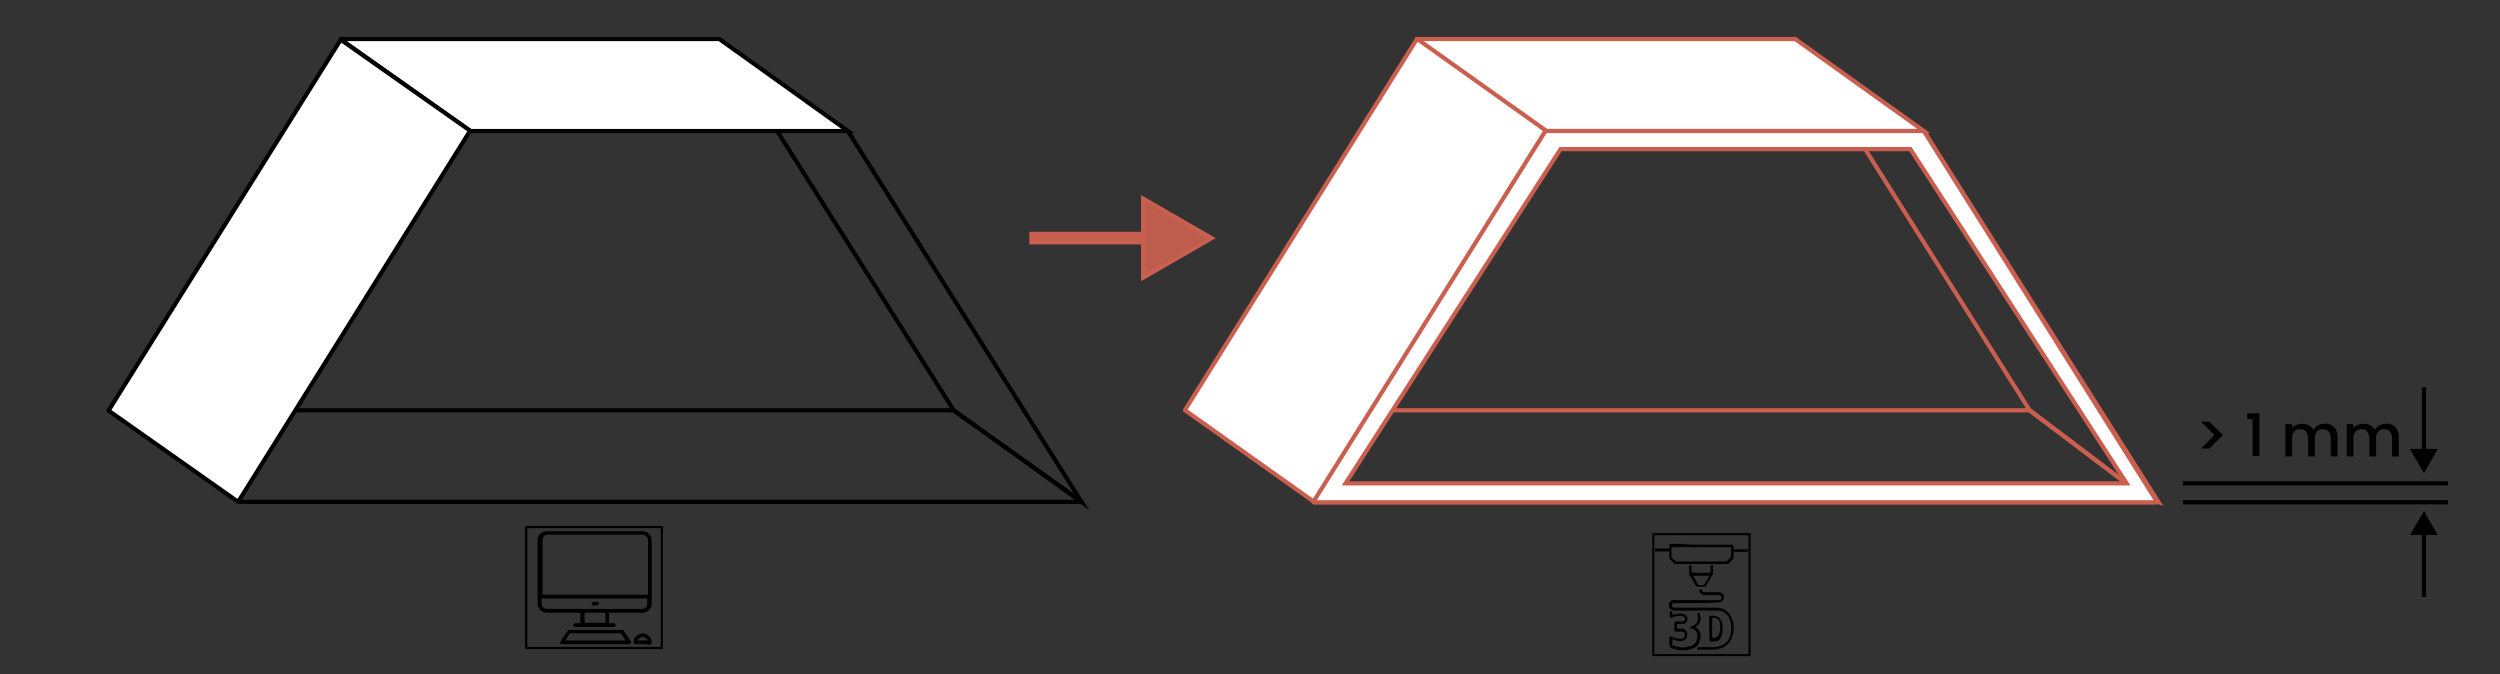 <?xml version="1.0" encoding="utf-8"?>
<!-- Generator: Adobe Illustrator 25.4.1, SVG Export Plug-In . SVG Version: 6.00 Build 0)  -->
<svg version="1.1" id="Capa_1" xmlns="http://www.w3.org/2000/svg" xmlns:xlink="http://www.w3.org/1999/xlink" x="0px" y="0px"
	 viewBox="0 0 595.3 160.6" style="enable-background:new 0 0 595.3 160.6;" xml:space="preserve">
<rect x="0" y="0" width="595.3" height="160.6" fill="#333333" stroke="none"/>
<style type="text/css">
	.st0{fill:none;stroke:#000000;stroke-miterlimit:10;}
	.st1{fill:#FFFFFF;stroke:#000000;stroke-miterlimit:10;}
	.st2{fill:none;stroke:#CA5F4F;stroke-miterlimit:10;}
	.st3{fill:#FFFFFF;stroke:#CA5F4F;stroke-miterlimit:10;}
	.st4{stroke:#000000;stroke-miterlimit:10;}
	.st5{enable-background:new    ;}
	.st6{fill:none;stroke:#000000;stroke-width:0.5;stroke-miterlimit:10;}
	.st7{fill:none;stroke:#C95F4F;stroke-width:3;stroke-miterlimit:10;}
	.st8{fill:#BE5D4D;stroke:#C95F4F;stroke-miterlimit:10;}
</style>
<path class="st0" d="M25.9,97.7H227l30.5,21.7v0.1H56.6"/>
<polyline class="st0" points="171.2,9.3 227.1,97.7 257.6,119.6 257.6,119.6 201.9,31.2 "/>
<path class="st1" d="M201.9,31.2H112L81.3,9.5V9.3h90L201.9,31.2L201.9,31.2z"/>
<path class="st1" d="M56.7,119.5l55.2-88.3v-0.1L81.2,9.5h-0.1L25.9,97.7v0.1L56.7,119.5C56.6,119.6,56.6,119.6,56.7,119.5z"/>
<polyline class="st2" points="282.3,97.7 483.3,97.7 512.3,119.6 312.9,119.6 "/>
<polyline class="st2" points="427.6,9.3 483.3,97.7 511.2,118.8 514,119.6 458.1,31.2 "/>
<path class="st3" d="M458.1,31.2h-90L337.5,9.5V9.3h90L458.1,31.2L458.1,31.2z"/>
<path class="st3" d="M312.9,119.5l55.2-88.3v-0.1L337.5,9.3h-0.1l-55.2,88.3v0.1L312.9,119.5C312.8,119.6,312.9,119.6,312.9,119.5z"
	/>
<path class="st3" d="M458.1,31.2H368l-55.2,88.2c0,0.1,0,0.2,0.1,0.2h200.4c0.2,0,0.3-0.2,0.2-0.3L458.1,31.2z M371.6,35.5h83.3
	l51.5,79.6h-186L371.6,35.5z"/>
<line class="st0" x1="519.8" y1="115.1" x2="582.9" y2="115.1"/>
<line class="st0" x1="519.8" y1="119.6" x2="582.9" y2="119.6"/>
<line class="st0" x1="577.2" y1="92.2" x2="577.2" y2="109.2"/>
<polygon class="st4" points="577.2,111.7 579.6,107.4 574.7,107.4 "/>
<line class="st0" x1="577.2" y1="142.2" x2="577.2" y2="125.1"/>
<polygon class="st4" points="577.2,122.7 579.6,126.9 574.7,126.9 "/>
<g class="st5">
	<path d="M524.1,100.4h2l3.2,3.2l-3.2,3.2h-2l3.2-3.2L524.1,100.4z"/>
	<path d="M535.1,99.9v-1.5h2.9v10.2h-1.6v-8.8H535.1z"/>
	<path d="M555.1,101.2c0.5,0.3,0.9,0.6,1.1,1.1c0.3,0.5,0.4,1.1,0.4,1.8v4.6h-1.6v-4.3c0-0.7-0.2-1.2-0.5-1.6
		c-0.3-0.4-0.8-0.6-1.4-0.6s-1.1,0.2-1.4,0.6c-0.4,0.4-0.5,0.9-0.5,1.6v4.3h-1.6v-4.3c0-0.7-0.2-1.2-0.5-1.6
		c-0.3-0.4-0.8-0.6-1.4-0.6c-0.6,0-1.1,0.2-1.4,0.6c-0.4,0.4-0.5,0.9-0.5,1.6v4.3h-1.6v-7.7h1.6v0.9c0.3-0.3,0.6-0.6,1-0.7
		s0.8-0.3,1.3-0.3c0.6,0,1.2,0.1,1.7,0.4s0.9,0.6,1.1,1.1c0.2-0.5,0.6-0.8,1.1-1.1c0.5-0.3,1-0.4,1.6-0.4
		C554.1,100.8,554.6,100.9,555.1,101.2z"/>
	<path d="M569.7,101.2c0.5,0.3,0.9,0.6,1.1,1.1c0.3,0.5,0.4,1.1,0.4,1.8v4.6h-1.6v-4.3c0-0.7-0.2-1.2-0.5-1.6
		c-0.3-0.4-0.8-0.6-1.4-0.6s-1.1,0.2-1.4,0.6c-0.4,0.4-0.5,0.9-0.5,1.6v4.3h-1.6v-4.3c0-0.7-0.2-1.2-0.5-1.6
		c-0.3-0.4-0.8-0.6-1.4-0.6c-0.6,0-1.1,0.2-1.4,0.6c-0.4,0.4-0.5,0.9-0.5,1.6v4.3h-1.6v-7.7h1.6v0.9c0.3-0.3,0.6-0.6,1-0.7
		s0.8-0.3,1.3-0.3c0.6,0,1.2,0.1,1.7,0.4s0.9,0.6,1.1,1.1c0.2-0.5,0.6-0.8,1.1-1.1c0.5-0.3,1-0.4,1.6-0.4
		C568.6,100.8,569.2,100.9,569.7,101.2z"/>
</g>
<g>
	<g>
		<path d="M404.1,143.6c-1.8,0-3.6,0-5.4,0c-0.3,0-0.5,0.2-0.6,0.4c-0.1,0.3,0.2,0.7,0.5,0.7c0.1,0,0.3,0,0.4,0c1.1,0,2.2,0,3.2,0
			c2.2,0,4.5,0,6.7,0c0.6,0,1.3,0.2,1.8,0.5c1,0.5,1.5,1.5,1.8,2.3c0.2,0.5,0.3,1,0.3,1.5c0.1,0.9,0,1.7-0.3,2.6
			c-0.2,0.7-0.6,1.3-1.1,1.8c-0.7,0.7-1.5,1-2.5,1.2c-0.5,0.1-1.1,0.1-1.6,0.1c-1,0-2,0-2.9,0c-0.2,0-0.2,0-0.2-0.2
			c0-0.1,0-0.2,0-0.2c0-0.2,0-0.2,0.2-0.2c1,0,1.9,0,2.9,0c0.7,0,1.3,0,2-0.2c0.8-0.2,1.5-0.6,2-1.2c0.4-0.5,0.7-1.1,0.8-1.8
			c0.2-1,0.2-2.1-0.1-3.1c-0.2-0.8-0.6-1.4-1.3-1.9c-0.5-0.3-1-0.5-1.6-0.5c-0.1,0-0.2,0-0.3,0c-3.4,0-6.7,0-10.1,0
			c-0.5,0-0.9-0.2-1.2-0.7c-0.4-0.7,0.1-1.7,0.9-1.8c0.1,0,0.2,0,0.3,0c1.8,0,3.5,0,5.3,0s3.6,0,5.3,0c0.2,0,0.3,0,0.4-0.1
			c0.2-0.2,0.3-0.4,0.2-0.7c-0.1-0.2-0.3-0.4-0.5-0.4c-1.2,0-2.3,0-3.5,0c-0.7,0-1.1-0.4-1.3-1.1c0-0.2,0-0.2,0.2-0.2h0.1
			c0.2,0,0.4,0,0.4,0.3c0.1,0.2,0.3,0.3,0.5,0.3c1.1,0,2.3,0,3.4,0c0.4,0,0.8,0.2,1.1,0.5c0.5,0.7,0.1,1.7-0.8,1.9
			c-0.1,0-0.2,0-0.3,0C407.7,143.6,405.9,143.6,404.1,143.6z"/>
		<path d="M405.1,129.7c1.3,0,2.5,0,3.8,0c1.2,0,2.3,0,3.5,0c0.3,0,0.4,0.1,0.4,0.4c0,0.2,0,0.3,0,0.5c0,0.1,0,0.2,0.2,0.2
			c0.8,0,1.6,0,2.4,0c0.2,0,0.5,0,0.7,0c0.1,0,0.1,0,0.1,0.1s0,0.3,0,0.4c0,0.1,0,0.1-0.1,0.1c-0.5,0-0.9,0-1.4,0
			c-0.6,0-1.1,0-1.7,0c-0.1,0-0.2,0-0.2,0.2c0,0.4,0,0.8,0,1.2c0,0.1,0,0.2-0.1,0.3c-0.4,0.4-0.7,0.7-1.1,1.1
			c-0.1,0.1-0.2,0.1-0.3,0.1c-4.1,0-8.2,0-12.3,0c-0.1,0-0.2,0-0.3-0.1c-0.4-0.4-0.7-0.7-1.1-1.1c-0.1-0.1-0.1-0.2-0.1-0.4
			c0-0.4,0-0.8,0-1.2c0-0.1,0-0.2-0.2-0.2c-1,0-2,0-2.9,0c-0.3,0-0.3,0-0.3-0.3c0-0.1,0-0.1,0-0.2c0-0.1,0-0.2,0.2-0.2c1,0,2,0,3,0
			c0.2,0,0.2,0,0.2-0.2s0-0.3,0-0.5c0-0.3,0.1-0.4,0.4-0.4c0.9,0,1.8,0,2.7,0C402,129.7,403.5,129.7,405.1,129.7L405.1,129.7z
			 M405.1,130.3L405.1,130.3c-2.3,0-4.6,0-6.9,0c-0.2,0-0.2,0-0.2,0.2c0,0.7,0,1.4,0,2.1c0,0.1,0,0.2,0.1,0.2
			c0.3,0.3,0.5,0.5,0.8,0.8c0.1,0.1,0.2,0.1,0.3,0.1c3.9,0,7.8,0,11.7,0c0.1,0,0.1,0,0.2,0s0.1,0,0.1-0.1c0.3-0.3,0.6-0.6,0.9-0.9
			c0.1-0.1,0.1-0.1,0.1-0.2c0-0.7,0-1.4,0-2.1c0-0.1,0-0.1-0.1-0.1H412C409.6,130.3,407.4,130.3,405.1,130.3z"/>
		<path d="M397.5,152.9c0-0.3,0-0.6,0-1c0-0.3,0.3-0.4,0.5-0.3c0.7,0.3,1.5,0.5,2.3,0.5c0.2,0,0.4-0.1,0.6-0.2
			c0.3-0.2,0.3-0.7,0.3-1c-0.1-0.3-0.4-0.5-0.8-0.5s-0.9,0-1.3,0c-0.3,0-0.4-0.1-0.4-0.4c0-0.5,0-1,0-1.6c0-0.3,0.1-0.4,0.4-0.4
			c0.5,0,0.9,0,1.4,0c0.2,0,0.4-0.1,0.5-0.2c0.3-0.2,0.3-0.5,0.1-0.8c-0.1-0.1-0.3-0.2-0.4-0.3c-0.4-0.1-0.7-0.1-1.1,0
			c-0.4,0-0.7,0.1-1,0.2c-0.2,0.1-0.3,0.1-0.5,0.2c-0.2,0.1-0.5,0-0.5-0.3c0-0.4,0-0.7,0-1.1c0-0.1,0-0.1,0.1-0.1s0.2,0,0.3,0
			c0.1,0,0.2,0,0.2,0.2s0,0.3,0,0.5c0,0.1,0,0.1,0.1,0.1c0.5-0.2,1.1-0.3,1.6-0.3s0.9,0,1.4,0.3c0.7,0.4,0.7,1.6,0,2
			c-0.3,0.2-0.6,0.2-0.9,0.2s-0.6,0-0.9,0c-0.1,0-0.2,0-0.2,0.2c0,0.3,0,0.5,0,0.8c0,0.1,0,0.1,0.1,0.1c0.4,0,0.7,0,1.1,0
			c0.6,0.1,1,0.3,1.2,0.9c0.3,0.7,0,1.7-1,2c-0.4,0.1-0.9,0.1-1.3,0s-0.7-0.2-1.1-0.3c-0.1,0-0.1,0-0.1,0.1c0,0.4,0,0.7,0,1.1
			c0,0.1,0,0.1,0.1,0.2c0.5,0.2,1.1,0.3,1.6,0.4c0.5,0.1,1.1,0.1,1.6,0c0.6-0.1,1.1-0.2,1.6-0.5c0.6-0.3,0.9-0.9,1-1.5
			c0.1-0.4,0.1-0.8,0-1.2c-0.2-0.7-0.6-1.1-1.3-1.2h-0.1c-0.2,0-0.2-0.2-0.2-0.3c0-0.2,0.1-0.3,0.3-0.3c0.2-0.1,0.5-0.1,0.7-0.3
			c0.5-0.3,0.8-0.8,0.8-1.4c0-0.4,0-0.7-0.2-1.1c0-0.1,0-0.1,0.1-0.2c0.1-0.1,0.2-0.1,0.3-0.2c0.1,0,0.1,0,0.2,0.1
			c0.1,0.3,0.2,0.6,0.2,0.8c0.1,0.5,0,1-0.2,1.5c-0.2,0.4-0.5,0.7-0.8,0.9c-0.1,0.1-0.1,0.1,0,0.2c0.6,0.4,1,1,1,1.8
			c0.1,0.8-0.1,1.5-0.5,2.2c-0.2,0.4-0.6,0.7-1,0.9s-0.8,0.3-1.3,0.4c-0.1,0-0.2,0-0.2,0.2c0,0-0.1,0.1-0.1,0s-0.1-0.1-0.2-0.1
			c-1.2,0.1-2.3,0-3.4-0.4c-0.1,0-0.2-0.1-0.3-0.1c-0.1-0.1-0.2-0.2-0.2-0.3C397.5,153.6,397.5,153.3,397.5,152.9z"/>
		<path d="M405.1,136.4c0.7,0,1.3,0,2,0c0.1,0,0.2,0,0.2-0.2c0-0.5,0-0.9,0-1.4c0-0.2,0-0.2,0.2-0.2c0.1,0,0.2,0,0.3,0
			c0.1,0,0.1,0,0.1,0.1c0,0.6,0,1.3,0,1.9c0,0.1,0,0.1-0.1,0.2c-0.5,0.9-1,1.8-1.6,2.7c-0.1,0.2-0.2,0.2-0.4,0.2c-0.5,0-1,0-1.6,0
			c-0.2,0-0.3-0.1-0.4-0.2c-0.5-0.9-1-1.8-1.5-2.6c-0.1-0.2-0.1-0.3-0.1-0.5c0-0.5,0-1.1,0-1.6c0-0.2,0-0.2,0.2-0.2
			c0.1,0,0.2,0,0.3,0c0.1,0,0.1,0.1,0.1,0.1c0,0.5,0,0.9,0,1.4c0,0.2,0,0.2,0.2,0.2C403.8,136.4,404.4,136.4,405.1,136.4z
			 M405.1,139.3c0.2,0,0.3,0,0.5,0c0.1,0,0.2,0,0.3-0.2c0.4-0.6,0.7-1.3,1.1-1.9c0.1-0.1,0-0.1-0.1-0.1c-1.2,0-2.4,0-3.6,0
			c-0.1,0-0.1,0-0.1,0.1c0.4,0.7,0.8,1.3,1.1,2c0,0.1,0.1,0.1,0.2,0.1C404.7,139.3,404.9,139.3,405.1,139.3z"/>
		<path d="M407,149.6c0-0.8,0-1.7,0-2.5c0-0.1,0-0.2,0-0.2c0-0.1,0.1-0.2,0.3-0.3c0.6,0,1.3,0,1.9,0.4c0.3,0.2,0.5,0.4,0.6,0.7
			c0.3,0.4,0.4,0.9,0.4,1.5s0,1.1-0.1,1.7c-0.1,0.4-0.2,0.8-0.5,1.2s-0.7,0.6-1.2,0.6c-0.3,0.1-0.7,0.1-1,0.1
			c-0.2,0-0.3-0.1-0.3-0.3c0-0.1,0-0.1,0-0.2C407,151.3,407,150.4,407,149.6z M407.7,149.5c0,0.4,0,0.7,0,1.1c0,0.4,0,0.8,0,1.2
			c0,0.1,0,0.1,0.1,0.1c0.2,0,0.4,0,0.6-0.1c0.4-0.1,0.7-0.3,0.9-0.7c0.2-0.3,0.2-0.7,0.3-1.1c0-0.6,0-1.2-0.1-1.8
			c-0.1-0.5-0.4-0.8-0.9-1c-0.2-0.1-0.5-0.1-0.7-0.1s-0.2,0-0.2,0.2C407.7,148.1,407.7,148.8,407.7,149.5z"/>
	</g>
</g>
<rect x="393.7" y="127.2" class="st6" width="22.9" height="28.8"/>
<g>
	<g>
		<path d="M141.7,126.5c3.7,0,7.5,0,11.2,0c0.7,0,1.3,0.2,1.8,0.8c0.3,0.4,0.4,0.8,0.5,1.3c0,0.7,0,1.3,0,2c0,4.4,0,8.8,0,13.1
			c0,1-0.6,1.8-1.6,2.1c-0.2,0.1-0.4,0.1-0.7,0.1c-2.5,0-5.1,0-7.6,0c-0.3,0-0.3,0-0.3,0.3c0,0.7,0,1.3,0,2c0,0.2,0,0.2,0.2,0.2
			c0.3,0,0.7,0,1,0c0.2,0,0.4,0.2,0.4,0.3c0,0.2,0,0.4-0.2,0.5c-0.1,0.1-0.2,0.1-0.4,0.1c-2.6,0-5.1,0-7.7,0c-0.4,0-0.9,0-1.3,0
			c-0.3,0-0.5-0.2-0.5-0.4c0-0.3,0.2-0.5,0.5-0.5s0.6,0,0.9,0c0.2,0,0.3,0,0.3-0.2c0-0.7,0-1.3,0-2c0-0.2-0.1-0.3-0.3-0.3
			c-2.6,0-5.1,0-7.7,0c-0.7,0-1.3-0.3-1.7-0.8c-0.3-0.4-0.5-0.9-0.5-1.4c0-3,0-6,0-9c0-2,0-4,0-6.1c0-1,0.6-1.8,1.6-2
			c0.2-0.1,0.4-0.1,0.7-0.1C134.2,126.5,138,126.5,141.7,126.5z M141.7,141.6c4.1,0,8.2,0,12.3,0c0.2,0,0.3,0,0.3-0.2
			c0-4.2,0-8.5,0-12.7c0-0.2,0-0.4-0.1-0.6c-0.3-0.5-0.7-0.8-1.3-0.8c-3.3,0-6.7,0-10,0c-4.1,0-8.2,0-12.3,0c-0.2,0-0.5,0-0.7,0.1
			c-0.5,0.3-0.7,0.7-0.7,1.3c0,4.2,0,8.4,0,12.6c0,0.3,0,0.3,0.3,0.3C133.5,141.6,137.6,141.6,141.7,141.6z M141.7,142.5
			c-3.5,0-6.9,0-10.4,0c-0.7,0-1.4,0-2.1,0c-0.1,0-0.2,0-0.2,0.2c0,0.3,0,0.6,0,1c0,0.3,0.1,0.6,0.3,0.9c0.3,0.3,0.7,0.4,1.1,0.4
			c6.5,0,12.9,0,19.4,0c0.1,0,0.3,0,0.4,0c0.9,0,1.8,0,2.7,0c0.7,0,1.2-0.5,1.2-1.1c0-0.4,0-0.7,0-1.1c0-0.3,0-0.3-0.3-0.3
			C149.9,142.5,145.8,142.5,141.7,142.5z M141.7,148.3c0.8,0,1.5,0,2.3,0c0.2,0,0.2,0,0.2-0.2c0-0.7,0-1.3,0-2c0-0.2,0-0.2-0.2-0.2
			c-1.5,0-3,0-4.6,0c-0.2,0-0.2,0-0.2,0.2c0,0.7,0,1.3,0,2c0,0.2,0,0.2,0.2,0.2C140.2,148.3,140.9,148.3,141.7,148.3z"/>
		<path d="M141.7,153.4c-2.6,0-5.2,0-7.8,0c-0.3,0-0.5-0.1-0.5-0.3s0-0.3,0.1-0.4c0.6-0.8,1.1-1.7,1.7-2.5c0.1-0.1,0.2-0.2,0.4-0.2
			h0.1c4.1,0,8.3,0,12.4,0c0.2,0,0.4,0.1,0.5,0.3c0.5,0.7,0.9,1.4,1.4,2.1c0.1,0.1,0.1,0.2,0.2,0.3c0.1,0.2,0.1,0.3,0,0.5
			s-0.3,0.2-0.4,0.2c-0.7,0-1.4,0-2.2,0C145.5,153.4,143.6,153.4,141.7,153.4z M134.6,152.5c0.1,0.1,0.1,0,0.2,0c4.6,0,9.3,0,13.9,0
			c0.1,0,0.1,0,0.2,0c0-0.1,0-0.1-0.1-0.2c-0.3-0.4-0.5-0.8-0.8-1.2c-0.1-0.2-0.2-0.3-0.5-0.3c-3,0-5.9,0-8.9,0c-0.9,0-1.8,0-2.7,0
			c-0.1,0-0.2,0-0.3,0.1C135.2,151.5,134.9,152,134.6,152.5z"/>
		<path d="M153,153.4c-0.5,0-1,0-1.6,0c-0.4,0-0.6-0.2-0.5-0.6c0-0.9,0.8-1.7,1.7-1.9c1.1-0.3,2.4,0.5,2.6,1.9
			c0,0.5-0.1,0.7-0.6,0.7C154.1,153.4,153.5,153.4,153,153.4z M153,152.5c0.3,0,0.7,0,1,0c0.1,0,0.2,0,0.1-0.2
			c-0.3-0.4-0.6-0.6-1.1-0.6s-0.8,0.2-1.1,0.7c-0.1,0.1,0,0.1,0.1,0.1C152.4,152.5,152.7,152.5,153,152.5z"/>
		<path d="M141.7,144.2c-0.1,0-0.3,0-0.4,0c-0.3,0-0.4-0.2-0.4-0.4s0.2-0.4,0.4-0.5c0.3,0,0.6,0,0.9,0c0.2,0,0.4,0.2,0.4,0.4
			s-0.2,0.4-0.4,0.4C142,144.2,141.9,144.2,141.7,144.2z"/>
	</g>
</g>
<rect x="125.3" y="125.5" class="st6" width="32.3" height="28.8"/>
<g>
	<line class="st7" x1="245.1" y1="56.7" x2="279.1" y2="56.7"/>
	<polygon class="st8" points="288.5,56.7 272.2,66.1 272.2,47.3 	"/>
</g>
</svg>
